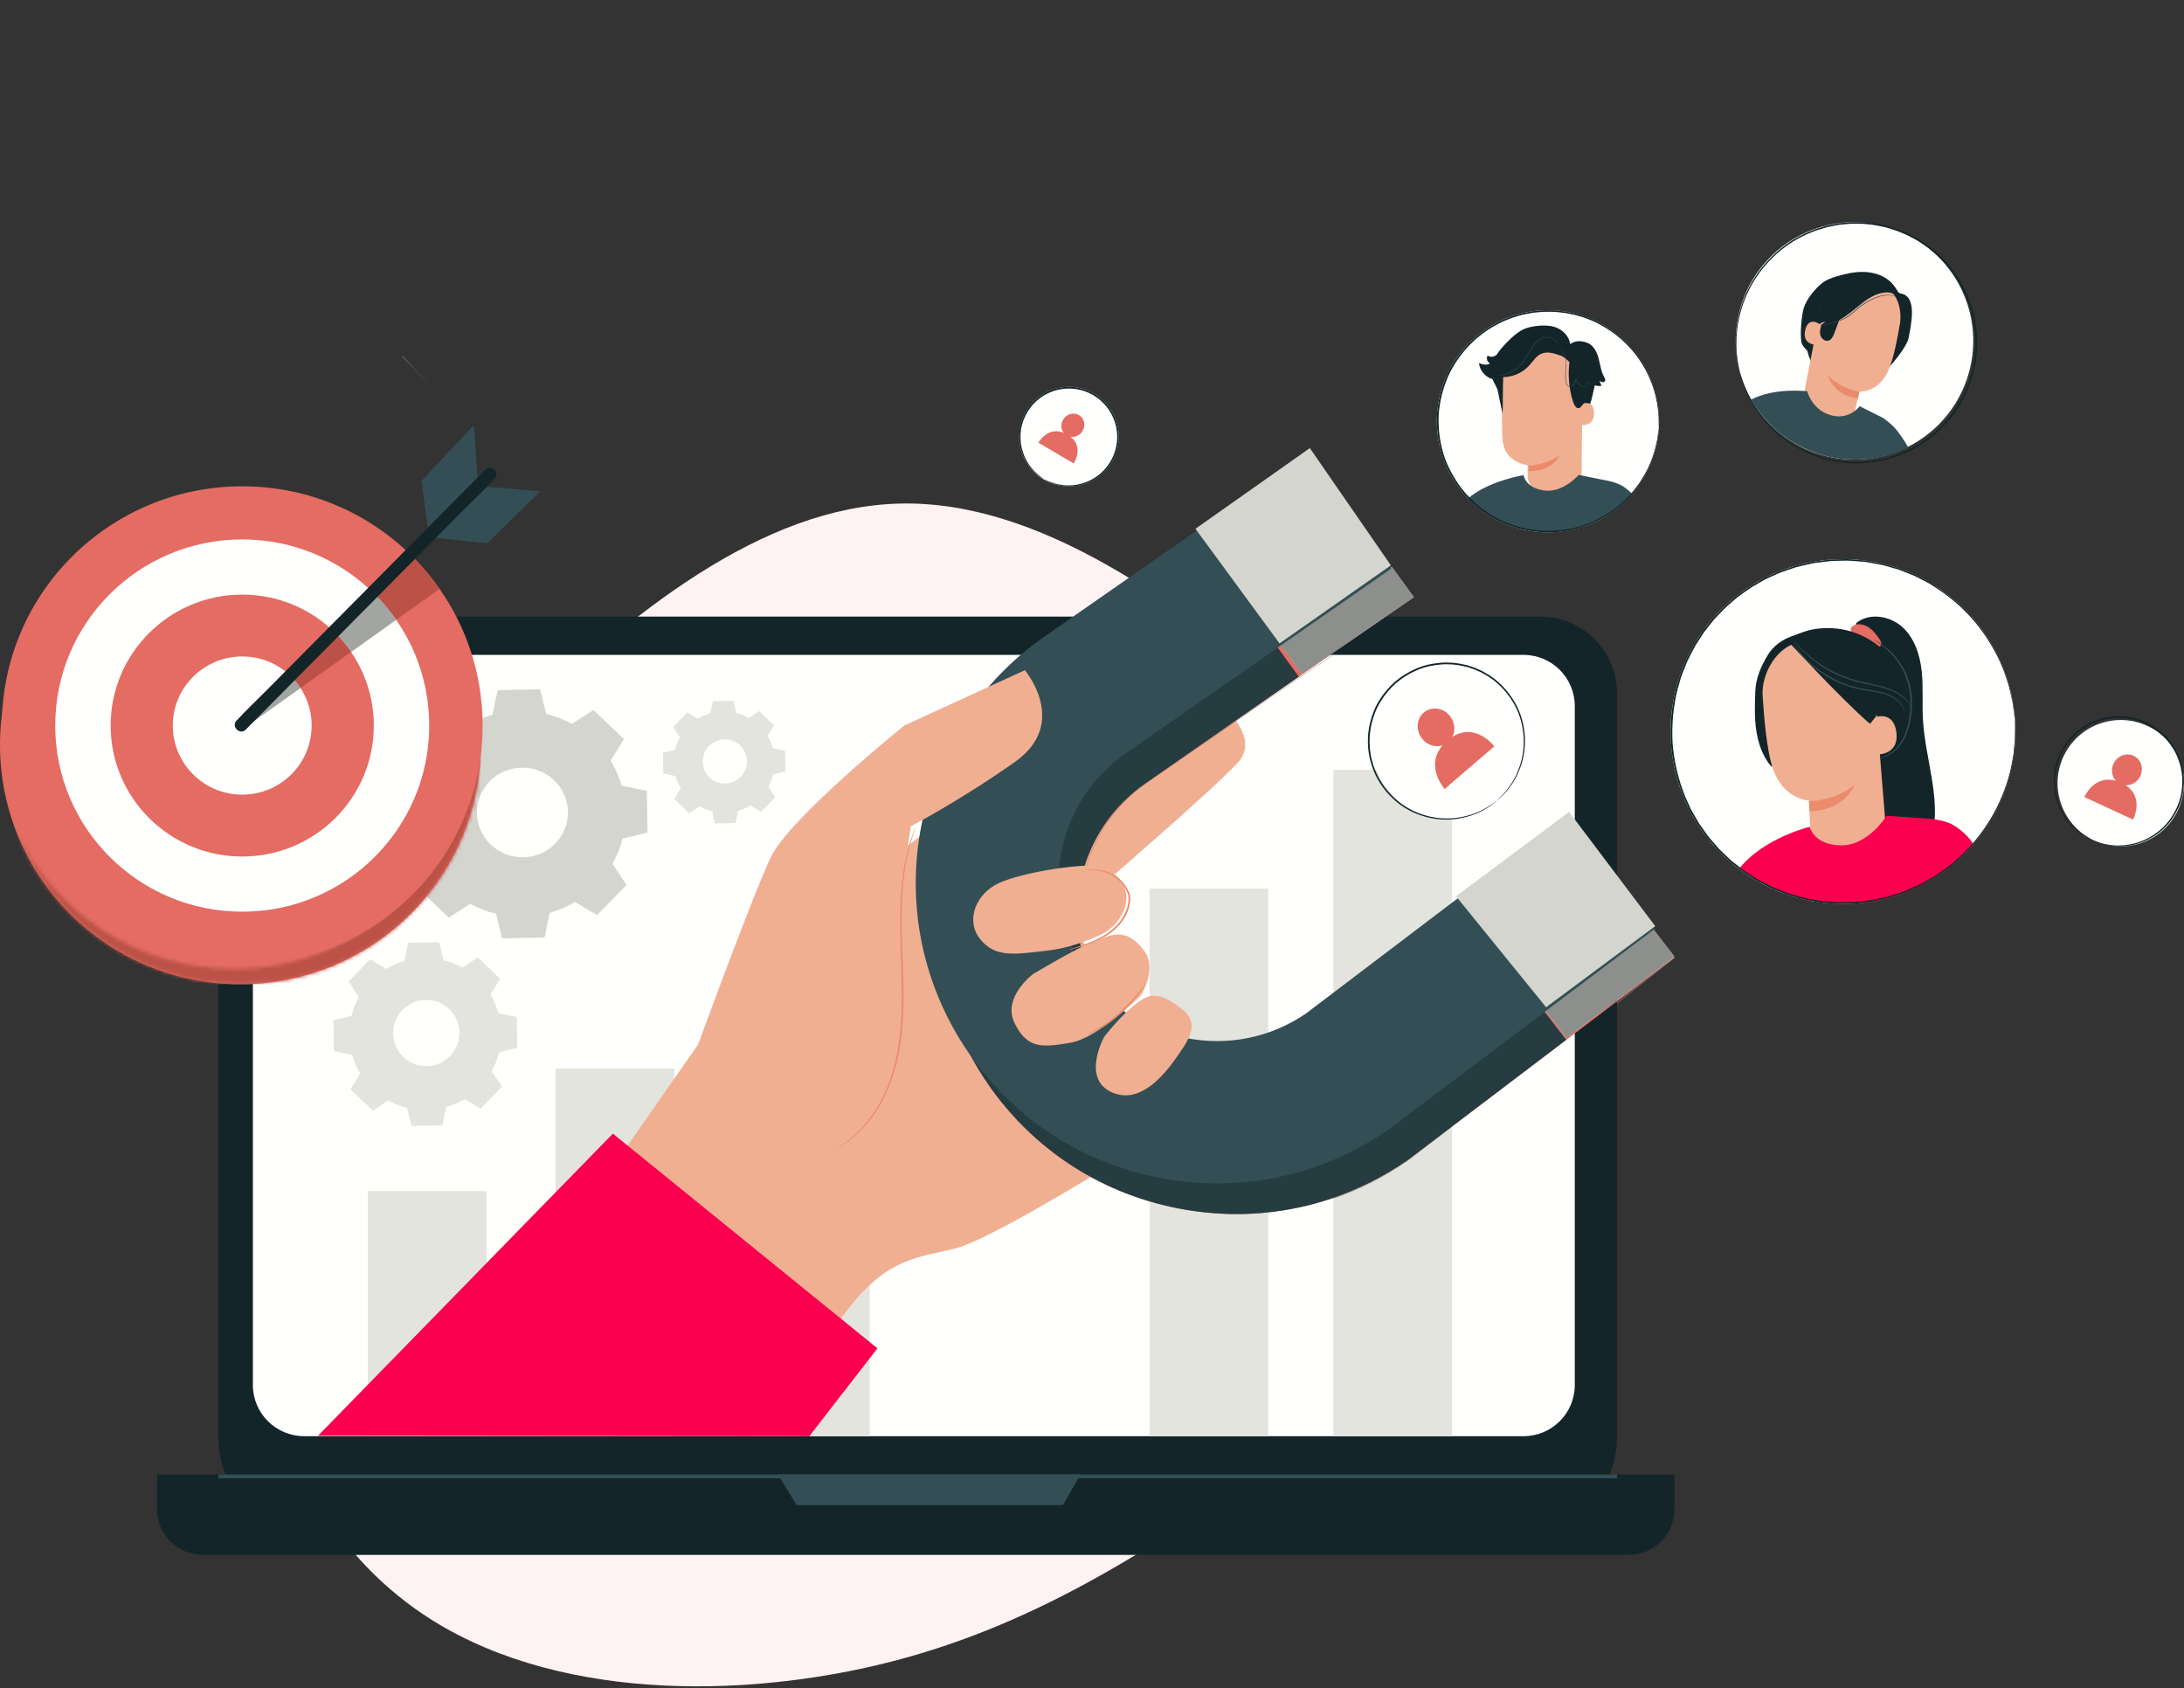 <?xml version="1.0" encoding="UTF-8"?>
<svg width="590px" height="456px" viewBox="0 0 590 456" version="1.1" xmlns="http://www.w3.org/2000/svg" xmlns:xlink="http://www.w3.org/1999/xlink">
    <rect x="0" y="0" width="590" height="456" fill="#333333" stroke="none"/>
    <title>Group 42</title>
    <defs>
        <path d="M60.712,91.748 C32.981,91.748 9.311,74.452 0,50.106 C10.301,72.252 32.83,87.617 58.963,87.617 C94.829,87.617 123.904,58.681 123.904,22.988 C123.904,14.892 122.407,7.141 119.676,0 C123.513,8.247 125.653,17.433 125.653,27.119 C125.653,38.345 122.776,48.903 117.717,58.103 C107.37,76.919 87.889,90.051 65.211,91.596 C63.724,91.697 62.224,91.748 60.712,91.748 L60.712,91.748 Z" id="path-1"></path>
    </defs>
    <g id="Page-1" stroke="none" stroke-width="1" fill="none" fill-rule="evenodd">
        <g id="Microsoft-Dynamics-CRM_V02" transform="translate(-676, -256)">
            <g id="banner" transform="translate(177, 256)">
                <g id="Group-42" transform="translate(499, 0)">
                    <path d="M355.299,194.153 C392.574,226.271 429.624,264.271 426.913,299.782 C424.428,335.068 382.408,367.865 345.133,394.555 C307.631,421.019 274.874,441.602 233.08,450.649 C191.061,459.697 140.004,457.661 107.473,430.971 C74.716,404.507 60.483,353.389 67.938,309.735 C75.393,266.08 104.536,230.116 137.293,197.772 C170.051,165.427 205.971,136.927 243.02,136.022 C280.07,135.118 318.023,161.808 355.299,194.153 Z" id="Path" fill="#FEF2F2" fill-rule="nonzero"></path>
                    <g id="6030258" transform="translate(0, 60)">
                        <path d="M409.066,355.862 L86.741,355.862 C71.419,355.862 59,343.468 59,328.18 L59,128.119 C59,116.208 68.676,106.552 80.612,106.552 L416.103,106.552 C427.538,106.552 436.807,115.802 436.807,127.212 L436.807,328.18 C436.807,343.468 424.387,355.862 409.066,355.862" id="Fill-312" fill="#132529"></path>
                        <path d="M439.979,360 L54.792,360 C47.969,360 42.439,354.512 42.439,347.741 L42.439,338.276 L452.333,338.276 L452.333,347.741 C452.333,354.512 446.803,360 439.979,360" id="Fill-313" fill="#132529"></path>
                        <path d="M411.582,327.931 L82.155,327.931 C74.511,327.931 68.316,321.744 68.316,314.112 L68.316,130.715 C68.316,123.083 74.511,116.897 82.155,116.897 L411.582,116.897 C419.225,116.897 425.421,123.083 425.421,130.715 L425.421,314.112 C425.421,321.744 419.225,327.931 411.582,327.931" id="Fill-314" fill="#FFFFFE"></path>
                        <polyline id="Fill-315" fill="#334F55" points="210.123 338.276 215.234 346.552 287.149 346.552 291.895 338.276 210.123 338.276"></polyline>
                        <polygon id="Fill-316" fill="#334F55" points="59 339.31 436.807 339.31 436.807 338.276 59 338.276"></polygon>
                        <polygon id="Fill-317" fill="#E4E4DE" points="99.368 327.931 131.456 327.931 131.456 261.724 99.368 261.724"></polygon>
                        <polygon id="Fill-318" fill="#E4E4DE" points="150.088 327.931 182.175 327.931 182.175 228.621 150.088 228.621"></polygon>
                        <polygon id="Fill-319" fill="#E4E4DE" points="202.877 327.931 234.965 327.931 234.965 228.621 202.877 228.621"></polygon>
                        <polygon id="Fill-320" fill="#E4E4DE" points="310.526 327.931 342.614 327.931 342.614 180 310.526 180"></polygon>
                        <polygon id="Fill-321" fill="#E4E4DE" points="360.211 327.931 392.298 327.931 392.298 147.931 360.211 147.931"></polygon>
                        <path d="M165.614,255.053 L203.378,200.932 L274.339,145.862 L312.596,246.846 C312.596,246.846 269.225,274.484 257.945,277.261 C246.664,280.038 238.429,279.747 225.938,297.931 L165.614,255.053" id="Fill-322" fill="#F1AF92"></path>
                        <path d="M327.543,129.31 C328.596,129.255 341.439,138.604 334.204,146.217 C326.515,154.308 299.086,177.931 299.086,177.931 C299.086,177.931 285.18,176.62 288.178,168.543 C291.208,160.378 327.543,129.31 327.543,129.31" id="Fill-323" fill="#F1AF92"></path>
                        <path d="M338.323,267.82 C331.665,268.17 324.915,267.696 318.188,266.376 C296.433,262.104 277.797,249.533 265.714,230.977 C254.15,213.22 250.021,191.993 254.085,171.207 C258.151,150.421 269.974,132.302 287.379,120.189 L358.999,70.345 L381.02,101.87 L309.4,151.714 C300.238,158.09 294.014,167.628 291.874,178.57 C289.734,189.512 291.909,200.686 297.995,210.033 C304.356,219.801 314.166,226.418 325.618,228.667 C336.945,230.89 348.404,228.551 357.935,222.08 L429.033,168.129 L452.333,198.724 L380.531,253.208 L380.184,253.449 C367.595,262.157 353.195,267.041 338.323,267.82" id="Fill-324" fill="#E46C62"></path>
                        <polyline id="Fill-325" fill="#D4D5CF" points="416.105 211.251 423.209 220.345 452.333 198.394 446.14 190.345 416.105 211.251"></polyline>
                        <polyline id="Fill-326" fill="#D4D5CF" points="345.719 114.011 351.673 122.069 381.947 101.305 375.992 93.103 345.719 114.011"></polyline>
                        <polyline id="Fill-327" fill="#A2A5A2" points="436.807 211.034 436.807 210.883 452.264 198.621 452.333 198.717 436.807 211.034"></polyline>
                        <polyline id="Fill-328" fill="#051317" points="425.421 218.276 425.421 218.134 436.807 210 436.807 210.142 425.421 218.276"></polyline>
                        <path d="M342.593,266.897 L342.593,266.793 C348.425,266.178 354.164,264.926 359.727,263.051 L359.727,263.171 C354.164,265.039 348.424,266.287 342.593,266.897 M310.265,263.75 C304.927,262.127 299.818,259.979 295,257.346 C295.017,257.336 295.034,257.325 295.051,257.314 C299.856,259.93 304.946,262.062 310.265,263.674 L310.265,263.75 M392.054,243.874 L392.054,243.725 L425.421,218.276 L425.421,218.425 L392.054,243.874" id="Fill-329" fill="#A2A5A2"></path>
                        <path d="M334.327,267.931 C329.087,267.931 323.806,267.346 318.54,266.161 C315.817,265.549 313.144,264.786 310.526,263.879 L310.526,263.793 C313.122,264.69 315.773,265.445 318.472,266.052 C323.738,267.237 329.019,267.823 334.257,267.823 C335.663,267.823 337.067,267.78 338.465,267.696 C339.853,267.613 341.236,267.488 342.614,267.323 L342.614,267.44 C341.258,267.602 339.898,267.723 338.533,267.805 C337.135,267.889 335.732,267.931 334.327,267.931" id="Fill-330" fill="#939692"></path>
                        <path d="M360.211,263.793 L360.211,263.672 C367.367,261.217 374.231,257.707 380.624,253.181 L380.969,252.936 L392.298,244.138 L392.298,244.288 L381.037,253.034 L380.692,253.279 C374.278,257.819 367.391,261.337 360.211,263.793" id="Fill-331" fill="#939692"></path>
                        <path d="M292.133,190.345 L292.069,190.135 C291.733,186.053 291.881,181.89 292.529,177.761 C292.63,177.123 292.741,176.489 292.864,175.862 C292.886,175.873 292.908,175.883 292.93,175.894 C292.802,176.542 292.687,177.196 292.584,177.855 C291.928,182.023 291.784,186.226 292.133,190.345" id="Fill-332" fill="#A2A5A2"></path>
                        <polyline id="Fill-333" fill="#A2A5A2" points="373.538 106.552 373.334 106.552 380.845 101.331 359.175 70.346 359.176 70.345 380.912 101.426 373.538 106.552"></polyline>
                        <polyline id="Fill-334" fill="#051317" points="359.382 116.897 359.175 116.897 373.46 106.552 373.667 106.552 359.382 116.897"></polyline>
                        <path d="M334.406,134.483 C334.382,134.453 334.358,134.422 334.333,134.391 L360.004,116.897 L360.211,116.897 L334.406,134.483" id="Fill-335" fill="#A2A5A2"></path>
                        <path d="M295.137,257.586 C284.486,251.712 275.261,243.417 268.088,233.133 C275.278,243.41 284.521,251.695 295.187,257.555 C295.171,257.565 295.154,257.576 295.137,257.586 M299.14,210.763 C298.809,210.289 298.486,209.807 298.172,209.317 C294.457,203.529 292.215,197.044 291.538,190.345 L291.618,190.559 C292.308,197.216 294.546,203.659 298.239,209.414 C298.532,209.87 298.832,210.32 299.139,210.762 L299.14,210.763" id="Fill-336" fill="#AF7B66"></path>
                        <path d="M293.014,175.862 C292.987,175.851 292.958,175.841 292.93,175.83 C295.397,165.798 301.423,157.087 310.051,151.148 L334.261,134.483 C334.286,134.514 334.31,134.545 334.333,134.575 L310.12,151.244 C301.509,157.17 295.491,165.856 293.014,175.862" id="Fill-337" fill="#AF7B66"></path>
                        <path d="M334.045,267.931 C328.768,267.931 323.448,267.416 318.143,266.375 C315.424,265.84 312.753,265.177 310.139,264.388 C304.82,262.784 299.731,260.663 294.927,258.061 C284.145,252.223 274.802,243.969 267.534,233.73 C266.914,232.853 266.308,231.962 265.718,231.055 C254.151,213.289 250.02,192.052 254.086,171.256 C258.153,150.459 269.98,132.332 287.39,120.213 L359.036,70.345 L380.997,101.788 L375.07,93.503 L344.937,114.623 L350.863,122.763 L380.997,101.788 L309.351,151.657 C300.729,157.658 294.708,166.459 292.242,176.596 C292.088,177.234 291.947,177.877 291.82,178.526 C291,182.722 290.813,186.954 291.238,191.102 C291.922,197.776 294.188,204.237 297.943,210.004 C298.261,210.492 298.587,210.972 298.922,211.444 C298.937,211.466 298.953,211.487 298.967,211.509 C305.336,220.509 314.747,226.604 325.643,228.743 C328.437,229.292 331.239,229.563 334.016,229.563 C342.51,229.563 350.788,227.031 357.972,222.153 L429.095,168.176 L450.863,196.762 L446.123,190.558 L415.99,211.678 L423.117,220.865 L452.333,198.691 L380.508,253.201 L380.161,253.442 C373.72,257.897 366.806,261.353 359.596,263.769 C354.034,265.634 348.295,266.88 342.464,267.491 C341.076,267.637 339.683,267.747 338.285,267.82 C336.876,267.893 335.462,267.931 334.045,267.931" id="Fill-338" fill="#253C41"></path>
                        <polyline id="Fill-339" fill="#8C8F8B" points="423.21 220.345 416.105 211.251 446.143 190.345 450.868 196.485 452.333 198.396 423.21 220.345"></polyline>
                        <polyline id="Fill-340" fill="#8C8F8B" points="351.673 122.069 345.719 114.011 375.992 93.103 381.947 101.305 351.673 122.069"></polyline>
                        <path d="M333.139,259.545 C326.482,259.893 319.733,259.42 313.007,258.099 C291.254,253.829 272.619,241.257 260.536,222.701 C248.975,204.944 244.846,183.718 248.91,162.931 C252.975,142.145 264.797,124.027 282.2,111.914 L353.814,62.069 L375.832,93.593 L304.219,143.437 C295.057,149.814 288.834,159.352 286.695,170.293 C284.555,181.236 286.729,192.409 292.816,201.757 C299.175,211.525 308.984,218.143 320.436,220.391 C331.762,222.614 343.22,220.274 352.749,213.804 L423.84,159.854 L447.158,190.807 L375.344,244.933 L374.996,245.174 C362.408,253.882 348.009,258.765 333.139,259.545" id="Fill-341" fill="#334F55"></path>
                        <path d="M298.565,191.86 L300.861,190.07 C306.058,184.286 305.133,178.723 299.815,175.126 C298.769,174.418 297.65,173.939 296.491,173.849 C290.699,173.401 275.98,175.701 269.808,178.554 C263.635,181.407 260.711,188.631 264.82,193.711 C268.93,198.792 274.243,197.752 282.775,196.792 C291.308,195.832 298.565,191.86 298.565,191.86" id="Fill-342" fill="#F1AF92"></path>
                        <path d="M279.136,203.07 C279.136,203.07 270.619,209.343 274.099,216.4 C277.578,223.456 281.699,222.898 289.179,221.657 C296.657,220.417 308.164,208.937 308.164,208.937 C308.164,208.937 312.82,201.784 309.058,196.761 C303.964,189.963 299.771,192.771 295.397,194.362 C291.022,195.953 279.136,203.07 279.136,203.07" id="Fill-343" fill="#F1AF92"></path>
                        <path d="M298.285,220.087 C298.285,220.087 292.154,231.123 300.134,234.942 C307.216,238.33 313.504,231.661 317.317,226.33 C321.13,221 324.501,216.462 319.091,212.36 C313.973,208.478 311.199,208.068 307.874,210.406 C302.916,213.893 298.285,220.087 298.285,220.087" id="Fill-344" fill="#F1AF92"></path>
                        <path d="M187.351,225.489 C187.351,225.489 203.046,182.482 208.17,171.667 C213.293,160.853 244.376,135.928 244.376,135.928 L276.86,121.034 C276.86,121.034 288.987,135.334 274.215,145.779 C259.443,156.224 246.046,163.199 246.046,163.199 L242.987,183.825 C242.987,183.825 252.518,233.038 213.808,262.759 L187.351,225.489" id="Fill-345" fill="#F1AF92"></path>
                        <path d="M247.384,163.448 C247.392,163.451 247.37,163.531 247.32,163.683 C247.258,163.859 247.182,164.079 247.086,164.352 C246.863,164.934 246.574,165.805 246.219,166.932 C245.518,169.189 244.716,172.527 244.199,176.726 C243.686,180.925 243.505,185.969 243.622,191.566 C243.723,197.163 244.106,203.318 244.081,209.798 C244.043,216.273 243.496,222.482 242.034,227.926 C240.59,233.368 238.317,237.979 235.849,241.428 C233.365,244.878 230.756,247.176 228.81,248.506 C228.321,248.825 227.883,249.111 227.497,249.362 C227.111,249.6 226.764,249.769 226.494,249.919 C226.239,250.053 226.033,250.16 225.869,250.246 C225.727,250.318 225.653,250.351 225.649,250.344 C225.646,250.337 225.713,250.289 225.848,250.204 C226.005,250.108 226.203,249.987 226.448,249.837 C226.711,249.674 227.048,249.494 227.424,249.244 C227.8,248.984 228.229,248.689 228.707,248.358 C230.608,246.991 233.157,244.677 235.584,241.236 C237.995,237.796 240.215,233.215 241.624,227.815 C243.05,222.416 243.582,216.247 243.62,209.795 C243.646,203.338 243.275,197.183 243.198,191.573 C243.103,185.964 243.319,180.898 243.876,176.684 C244.437,172.47 245.292,169.126 246.048,166.878 C246.431,165.754 246.748,164.89 246.999,164.318 C247.113,164.051 247.203,163.837 247.276,163.664 C247.341,163.518 247.377,163.445 247.384,163.448" id="Fill-346" fill="#EA8C6C"></path>
                        <polyline id="Fill-347" fill="#D4D5CF" points="322.947 82.832 345.66 113.793 375.737 92.711 353.849 61.034 322.947 82.832"></polyline>
                        <polyline id="Fill-348" fill="#D4D5CF" points="393.333 182.084 417.673 212.069 447.158 190.159 423.884 159.31 393.333 182.084"></polyline>
                        <path d="M293.475,174.955 C293.473,174.928 293.865,174.894 294.592,174.856 C294.781,174.847 294.982,174.837 295.199,174.828 C295.426,174.842 295.668,174.857 295.924,174.873 C296.189,174.891 296.469,174.911 296.763,174.932 C297.06,174.988 297.37,175.045 297.696,175.105 C298.994,175.373 300.555,175.926 301.981,177.053 C303.412,178.158 304.668,179.81 305.314,181.874 L305.318,181.886 L305.32,181.908 C305.445,183.372 305.19,184.948 304.559,186.42 C303.499,188.9 301.669,190.834 299.768,192.176 C297.852,193.52 295.902,194.358 294.254,194.966 C292.6,195.57 291.227,195.948 290.28,196.206 C289.33,196.459 288.799,196.577 288.789,196.547 C288.78,196.516 289.293,196.338 290.225,196.032 C291.154,195.722 292.507,195.295 294.131,194.657 C295.749,194.016 297.654,193.157 299.507,191.827 C301.341,190.505 303.102,188.62 304.116,186.241 C304.721,184.83 304.966,183.335 304.856,181.947 L304.862,181.98 C304.272,180.06 303.077,178.425 301.726,177.358 C300.377,176.257 298.886,175.688 297.629,175.39 C297.313,175.319 297.011,175.253 296.724,175.189 C296.436,175.158 296.162,175.128 295.904,175.1 C295.652,175.071 295.415,175.045 295.192,175.02 C294.979,175.017 294.779,175.016 294.592,175.014 C293.872,175.002 293.477,174.983 293.475,174.955" id="Fill-349" fill="#EA8C6C"></path>
                        <path d="M309.488,205.864 C309.514,205.883 309.363,206.135 309.067,206.574 C308.773,207.014 308.322,207.633 307.739,208.378 C306.577,209.868 304.862,211.85 302.727,213.794 C300.589,215.734 298.422,217.218 296.757,218.102 C295.928,218.549 295.236,218.872 294.743,219.054 C294.253,219.245 293.977,219.334 293.966,219.305 C293.935,219.229 294.998,218.769 296.598,217.813 C298.202,216.866 300.306,215.363 302.42,213.444 C304.532,211.523 306.269,209.594 307.489,208.166 C308.709,206.737 309.432,205.82 309.488,205.864" id="Fill-350" fill="#EA8C6C"></path>
                        <polyline id="Fill-351" fill="#FB004E" points="85.912 327.808 165.567 246.207 237.035 304.202 218.637 327.931 85.912 327.808"></polyline>
                        <path d="M132.284,151.049 C127.566,155.86 127.703,163.525 132.591,168.169 C137.478,172.814 145.265,172.678 149.984,167.868 C154.701,163.057 154.565,155.392 149.677,150.748 C144.79,146.104 137.003,146.239 132.284,151.049 Z M126.173,136.017 C128.34,134.727 130.649,133.749 133.028,133.084 L134.44,126.405 L145.906,126.207 L147.556,132.832 C149.958,133.415 152.3,134.312 154.512,135.526 L160.306,131.788 L168.556,139.627 L164.964,145.457 C166.275,147.592 167.268,149.863 167.943,152.207 L174.729,153.596 L174.93,164.881 L168.198,166.505 C167.607,168.869 166.695,171.173 165.462,173.351 L169.259,179.055 L161.295,187.174 L155.372,183.639 C153.203,184.929 150.895,185.906 148.515,186.571 L147.103,193.25 L135.638,193.448 L133.988,186.823 C131.586,186.239 129.245,185.342 127.032,184.129 L121.238,187.867 L112.988,180.028 L116.58,174.198 C115.27,172.064 114.276,169.793 113.6,167.449 L106.815,166.059 L106.614,154.775 L113.345,153.15 C113.937,150.786 114.85,148.482 116.082,146.304 L112.284,140.6 L120.248,132.481 L126.173,136.017 L126.173,136.017 Z" id="Fill-352" fill="#D4D5CF"></path>
                        <path d="M108.722,212.827 C105.291,216.38 105.39,222.041 108.945,225.47 C112.499,228.9 118.163,228.8 121.594,225.248 C125.026,221.695 124.926,216.035 121.371,212.605 C117.818,209.176 112.154,209.276 108.722,212.827 Z M104.277,201.727 C105.854,200.775 107.532,200.053 109.264,199.561 L110.29,194.628 L118.629,194.483 L119.829,199.375 C121.576,199.806 123.278,200.468 124.887,201.365 L129.101,198.604 L135.101,204.394 L132.49,208.698 C133.442,210.275 134.165,211.952 134.655,213.683 L139.59,214.709 L139.737,223.041 L134.841,224.241 C134.411,225.987 133.748,227.689 132.851,229.297 L135.612,233.509 L129.821,239.505 L125.513,236.894 C123.936,237.847 122.258,238.568 120.526,239.059 L119.499,243.991 L111.162,244.138 L109.961,239.245 C108.214,238.814 106.511,238.152 104.902,237.256 L100.688,240.017 L94.689,234.227 L97.301,229.922 C96.348,228.346 95.625,226.668 95.134,224.938 L90.198,223.912 L90.053,215.579 L94.948,214.379 C95.379,212.633 96.042,210.932 96.939,209.324 L94.177,205.112 L99.968,199.116 L104.277,201.727 L104.277,201.727 Z" id="Fill-353" fill="#E4E4DE"></path>
                        <path d="M191.516,141.54 C189.228,143.909 189.295,147.681 191.665,149.968 C194.034,152.254 197.81,152.188 200.098,149.82 C202.385,147.452 202.319,143.678 199.949,141.392 C197.58,139.105 193.804,139.172 191.516,141.54 Z M188.553,134.139 C189.604,133.504 190.723,133.023 191.877,132.695 L192.562,129.407 L198.12,129.31 L198.921,132.572 C200.085,132.859 201.22,133.3 202.293,133.898 L205.102,132.057 L209.102,135.917 L207.361,138.787 C207.996,139.838 208.478,140.956 208.805,142.109 L212.095,142.794 L212.193,148.349 L208.929,149.149 C208.641,150.313 208.2,151.447 207.602,152.52 L209.444,155.327 L205.582,159.325 L202.71,157.584 C201.659,158.219 200.539,158.7 199.386,159.028 L198.701,162.316 L193.142,162.414 L192.343,159.151 C191.177,158.864 190.042,158.423 188.97,157.826 L186.16,159.666 L182.16,155.807 L183.902,152.936 C183.267,151.885 182.784,150.767 182.457,149.614 L179.168,148.929 L179.07,143.374 L182.334,142.574 C182.621,141.41 183.063,140.276 183.66,139.203 L181.819,136.396 L185.68,132.399 L188.553,134.139 L188.553,134.139 Z" id="Fill-354" fill="#E4E4DE"></path>
                        <g id="Group-366" transform="translate(555.842, 134.483)" fill="#FFFFFE">
                            <path d="M9.913,32.559 L9.913,32.559 C1.354,28.603 -2.377,18.462 1.581,9.908 C5.538,1.353 15.685,-2.376 24.245,1.58 C32.805,5.534 36.535,15.676 32.578,24.231 C28.62,32.785 18.473,36.513 9.913,32.559" id="Fill-365"></path>
                        </g>
                        <path d="M565.079,166.907 C565.082,166.9 565.175,166.928 565.35,166.99 C565.55,167.064 565.805,167.159 566.126,167.277 C566.463,167.415 566.884,167.57 567.401,167.694 C567.912,167.835 568.497,168.015 569.181,168.107 C570.527,168.385 572.228,168.473 574.163,168.273 C576.096,168.064 578.279,167.484 580.44,166.325 C582.585,165.164 584.745,163.45 586.39,161.081 C588.009,158.721 589.262,155.793 589.487,152.557 C589.646,150.95 589.536,149.278 589.185,147.626 C589.042,146.79 588.754,145.984 588.498,145.161 C588.159,144.367 587.846,143.554 587.396,142.796 C585.732,139.696 582.952,137.097 579.588,135.501 C576.193,133.967 572.412,133.531 568.974,134.269 C568.107,134.417 567.284,134.705 566.461,134.961 C565.668,135.299 564.867,135.601 564.139,136.034 C562.654,136.836 561.31,137.836 560.19,138.998 C557.872,141.265 556.455,144.119 555.708,146.882 C554.971,149.672 555.064,152.429 555.572,154.816 C556.089,157.216 557.063,159.255 558.155,160.865 C559.257,162.471 560.425,163.71 561.509,164.556 C562.021,165.018 562.537,165.347 562.976,165.645 C563.406,165.96 563.796,166.18 564.119,166.349 C564.416,166.517 564.654,166.65 564.84,166.754 C565.001,166.848 565.082,166.9 565.079,166.907 C565.075,166.915 564.987,166.877 564.819,166.798 C564.626,166.704 564.381,166.584 564.073,166.433 C563.742,166.277 563.341,166.068 562.9,165.765 C562.45,165.476 561.92,165.155 561.393,164.7 C560.28,163.867 559.076,162.631 557.936,161.015 C556.806,159.394 555.793,157.33 555.244,154.889 C554.706,152.46 554.589,149.643 555.328,146.786 C556.073,143.954 557.511,141.026 559.879,138.69 C561.024,137.494 562.4,136.464 563.922,135.636 C564.668,135.19 565.489,134.877 566.302,134.529 C567.146,134.264 567.991,133.967 568.882,133.813 C572.411,133.049 576.3,133.493 579.787,135.071 C583.243,136.708 586.099,139.386 587.802,142.572 C588.263,143.35 588.584,144.187 588.928,145.002 C589.191,145.848 589.484,146.676 589.628,147.534 C589.983,149.231 590.09,150.946 589.922,152.595 C589.678,155.913 588.381,158.906 586.71,161.309 C585.013,163.723 582.794,165.459 580.597,166.621 C578.384,167.785 576.156,168.349 574.191,168.538 C572.222,168.715 570.502,168.597 569.146,168.288 C568.458,168.181 567.871,167.985 567.36,167.829 C566.843,167.689 566.424,167.519 566.091,167.367 C565.776,167.229 565.526,167.12 565.33,167.035 C565.16,166.958 565.075,166.915 565.079,166.907" id="Fill-367" fill="#132529"></path>
                        <path d="M574.235,152.11 C575.835,152.168 577.428,151.237 578.189,149.63 C579.184,147.525 578.373,145.069 576.375,144.145 C574.38,143.221 571.954,144.179 570.959,146.285 C570.192,147.907 570.505,149.729 571.599,150.906 C565.636,149.188 563.088,155.294 563.088,155.294 L576.243,161.379 C576.243,161.379 579.375,155.461 574.235,152.11" id="Fill-368" fill="#E46C62"></path>
                        <path d="M404.695,156.433 L404.695,156.433 C395.994,163.846 382.929,162.808 375.511,154.114 C368.093,145.419 369.132,132.36 377.831,124.946 L377.832,124.946 C386.532,117.532 399.598,118.572 407.016,127.266 C414.433,135.961 413.395,149.019 404.695,156.433" id="Fill-369" fill="#FFFFFE"></path>
                        <path d="M404.434,156.221 C404.428,156.215 404.507,156.129 404.665,155.968 C404.842,155.794 405.078,155.561 405.377,155.265 C405.536,155.111 405.712,154.939 405.905,154.752 C406.09,154.555 406.272,154.321 406.482,154.079 C406.897,153.59 407.393,153.039 407.841,152.334 C408.831,150.997 409.791,149.175 410.555,146.947 C411.306,144.716 411.78,142.023 411.602,139.06 C411.417,136.113 410.629,132.869 408.859,129.861 C407.088,126.883 404.505,124.02 401.061,122.133 C400.227,121.617 399.306,121.249 398.391,120.844 C397.442,120.529 396.495,120.152 395.485,119.967 C394.495,119.7 393.462,119.609 392.427,119.474 C391.382,119.444 390.328,119.377 389.267,119.489 C387.155,119.662 384.999,120.079 382.975,120.944 C380.946,121.784 379.021,122.945 377.283,124.386 C375.585,125.874 374.132,127.59 372.982,129.461 C371.806,131.322 371.053,133.385 370.547,135.442 C370.269,136.472 370.169,137.523 370.034,138.559 C370.004,139.603 369.93,140.636 370.036,141.657 C370.06,142.683 370.282,143.678 370.443,144.663 C370.699,145.632 370.917,146.599 371.295,147.504 C372.615,151.202 375.034,154.204 377.696,156.423 C380.389,158.646 383.469,159.935 386.351,160.584 C389.249,161.228 391.984,161.186 394.306,160.798 C396.627,160.396 398.58,159.736 400.057,158.97 C400.823,158.638 401.445,158.236 401.994,157.904 C402.267,157.736 402.526,157.592 402.751,157.44 C402.966,157.28 403.163,157.134 403.341,157.001 C403.68,156.753 403.947,156.557 404.148,156.41 C404.331,156.279 404.428,156.215 404.434,156.221 C404.438,156.227 404.352,156.304 404.179,156.448 C403.984,156.605 403.726,156.812 403.398,157.077 C403.223,157.216 403.029,157.37 402.818,157.538 C402.597,157.696 402.34,157.847 402.07,158.023 C401.525,158.37 400.905,158.787 400.138,159.135 C398.661,159.932 396.697,160.626 394.35,161.058 C392.003,161.477 389.23,161.544 386.28,160.911 C383.348,160.273 380.205,158.979 377.449,156.728 C374.727,154.482 372.247,151.429 370.887,147.657 C370.498,146.734 370.272,145.746 370.009,144.758 C369.841,143.752 369.613,142.736 369.586,141.688 C369.475,140.645 369.547,139.589 369.577,138.523 C369.712,137.464 369.815,136.39 370.096,135.337 C370.61,133.232 371.379,131.122 372.579,129.217 C373.754,127.303 375.24,125.547 376.976,124.027 C378.752,122.553 380.723,121.365 382.799,120.509 C384.869,119.626 387.074,119.2 389.234,119.027 C390.318,118.915 391.396,118.984 392.463,119.018 C393.521,119.156 394.576,119.254 395.587,119.528 C396.618,119.72 397.585,120.105 398.552,120.43 C399.487,120.845 400.426,121.226 401.276,121.755 C404.786,123.693 407.41,126.622 409.199,129.665 C410.986,132.74 411.769,136.047 411.936,139.042 C412.094,142.053 411.59,144.781 410.806,147.031 C410.008,149.28 409.012,151.109 407.991,152.441 C407.527,153.143 407.017,153.689 406.587,154.171 C406.371,154.411 406.181,154.641 405.989,154.834 C405.79,155.016 405.608,155.183 405.443,155.334 C405.13,155.616 404.883,155.838 404.698,156.005 C404.528,156.154 404.438,156.227 404.434,156.221" id="Fill-370" fill="#132529"></path>
                        <path d="M392.381,139.011 C393.253,137.255 393.025,134.994 391.626,133.31 C389.792,131.105 386.656,130.734 384.621,132.481 C382.587,134.228 382.424,137.432 384.258,139.638 C385.671,141.336 387.852,141.934 389.711,141.325 C384.79,147.086 390.279,153.103 390.279,153.103 L403.684,141.59 C403.684,141.59 398.699,135.018 392.381,139.011" id="Fill-371" fill="#E46C62"></path>
                        <path d="M281.952,69.511 L281.952,69.511 C275.553,65.737 273.426,57.493 277.202,51.098 C280.979,44.702 289.227,42.577 295.627,46.351 C302.026,50.125 304.153,58.369 300.377,64.765 C296.6,71.16 288.352,73.285 281.952,69.511" id="Fill-380" fill="#FFFFFE"></path>
                        <path d="M282.019,69.419 C282.051,69.352 283.032,70.03 285.046,70.621 C287.022,71.196 290.224,71.543 293.703,70.112 C295.413,69.396 297.175,68.262 298.596,66.595 C299.999,64.933 301.167,62.815 301.58,60.388 C301.821,59.185 301.864,57.914 301.724,56.64 C301.602,55.362 301.275,54.076 300.737,52.856 C299.713,50.388 297.81,48.215 295.388,46.755 C292.94,45.338 290.116,44.721 287.463,45.018 C286.135,45.136 284.851,45.472 283.674,45.982 C282.492,46.475 281.399,47.127 280.464,47.92 C278.54,49.456 277.251,51.504 276.476,53.535 C275.704,55.586 275.564,57.678 275.764,59.521 C276.194,63.259 278.046,65.896 279.504,67.349 C280.994,68.827 282.062,69.358 282.019,69.419 C282.015,69.425 281.95,69.392 281.827,69.321 C281.681,69.232 281.504,69.124 281.286,68.991 C281.046,68.849 280.756,68.662 280.443,68.398 C280.122,68.147 279.744,67.864 279.376,67.479 C278.592,66.763 277.768,65.734 277.022,64.421 C276.284,63.105 275.668,61.458 275.435,59.56 C275.208,57.672 275.332,55.521 276.11,53.402 C276.892,51.304 278.209,49.184 280.189,47.587 C281.153,46.764 282.278,46.084 283.5,45.57 C284.715,45.038 286.042,44.687 287.416,44.561 C290.162,44.248 293.092,44.883 295.627,46.35 C298.134,47.861 300.105,50.119 301.159,52.676 C301.713,53.94 302.047,55.271 302.168,56.593 C302.309,57.911 302.259,59.225 302.004,60.467 C301.563,62.974 300.347,65.151 298.889,66.851 C297.412,68.556 295.589,69.705 293.828,70.419 C292.055,71.132 290.317,71.389 288.808,71.379 C287.298,71.361 286,71.137 284.994,70.796 C284.48,70.661 284.049,70.465 283.674,70.306 C283.292,70.159 282.988,69.996 282.747,69.854 C282.527,69.728 282.346,69.624 282.197,69.54 C282.075,69.467 282.015,69.425 282.019,69.419" id="Fill-381" fill="#132529"></path>
                        <path d="M289.242,57.999 C290.456,58.162 291.741,57.577 292.445,56.417 C293.365,54.897 292.937,52.975 291.488,52.126 C290.04,51.276 288.118,51.82 287.198,53.34 C286.488,54.511 286.586,55.914 287.329,56.889 C282.921,55.139 280.509,59.573 280.509,59.573 L290.055,65.172 C290.055,65.172 292.897,60.924 289.242,57.999" id="Fill-382" fill="#E46C62"></path>
                        <path d="M531.374,42.332 C525.703,59.106 507.498,68.111 490.714,62.442 C473.929,56.775 464.92,38.581 470.591,21.806 C476.262,5.032 494.466,-3.973 511.251,1.696 C528.035,7.363 537.045,25.557 531.374,42.332" id="Fill-383" fill="#FFFFFE"></path>
                        <path d="M513.404,21.995 C513.322,19.724 512.273,17.502 510.565,15.984 C508.687,14.316 506.126,13.541 503.605,13.457 C501.085,13.372 498.585,13.927 496.17,14.649 C494.815,15.054 493.449,15.527 492.338,16.395 C490.309,17.977 488.002,20.817 487.26,23.266 C486.66,25.246 486.24,30.456 486.663,32.481 C486.813,33.201 487.415,33.962 488.195,34.674 C488.696,36.692 489.543,38.625 490.724,40.345 C491.515,39.105 492.306,37.866 493.098,36.627 L513.404,21.995" id="Fill-384" fill="#132529"></path>
                        <path d="M513.392,19.26 L509.538,17.586 C510.503,23.362 508.276,35.523 508.228,41.379 C510.219,39.571 515.208,33.808 515.639,31.149 C516.069,28.489 518.278,19.944 513.392,19.26" id="Fill-385" fill="#132529"></path>
                        <path d="M491.951,22.772 C492.884,19.822 495.441,17.819 498.574,17.763 L508.34,17.586 C512.422,18.087 513.927,23.535 513.246,27.535 C512.489,31.98 511.563,36.641 510.263,39.788 C507.65,46.117 502.344,45.778 502.344,45.778 C502.346,45.768 501.596,48.902 501.134,50.82 L497.353,58.966 L486.491,50.687 L491.909,22.846 C491.933,22.734 491.905,22.92 491.951,22.772" id="Fill-386" fill="#F1AF92"></path>
                        <path d="M501.851,47.692 L502.344,45.778 C502.344,45.778 497.593,45.202 493.772,41.379 C493.772,41.379 495.032,46.73 501.851,47.692 Z" id="Fill-392" fill="#EA8C6C"></path>
                        <path d="M510.909,19.136 C509.841,18.83 508.689,18.989 507.625,19.307 C503.115,20.652 499.77,25.66 495.289,27.095 C494.187,27.448 493.058,26.626 492.055,27.2 C491.053,27.774 490.23,28.873 490.44,30 C490.083,29.162 489.723,28.309 489.622,27.404 C489.521,26.5 489.714,25.521 490.344,24.859 C490.822,24.356 491.347,24.016 491.667,23.402 C491.947,22.863 492.042,22.246 492.208,21.661 C492.376,21.066 492.795,20.574 493.219,20.121 C495.395,17.789 498.087,15.851 501.168,14.973 C503.181,14.399 505.351,14.296 507.373,14.84 C509.394,15.384 511.252,16.6 512.416,18.325 C513.101,19.339 513.824,20.391 513.107,21.383 C512.936,20.296 511.977,19.443 510.909,19.136 Z" id="Fill-395" fill="#132529"></path>
                        <path d="M491.667,27.717 C491.643,27.495 488.55,25.282 487.658,29.214 C486.792,33.033 490.476,33.19 490.507,33.082 C490.537,32.973 491.667,27.717 491.667,27.717" id="Fill-396" fill="#F1AF92"></path>
                        <path d="M492.083,27.649 C491.8,28.583 491.515,29.571 491.759,30.516 C492.004,31.459 492.992,32.291 493.944,32.015 C494.723,31.79 495.135,30.977 495.435,30.239 C496.301,28.11 496.992,25.915 497.877,23.793 L492.083,27.649" id="Fill-399" fill="#132529"></path>
                        <path d="M512.368,20.227 C512.36,20.245 512.071,20.101 511.509,19.957 C510.951,19.816 510.103,19.7 509.074,19.839 C508.562,19.908 508.004,20.026 507.434,20.228 C506.861,20.429 506.264,20.688 505.653,20.987 C504.435,21.594 503.138,22.361 501.948,23.359 C501.351,23.859 500.802,24.386 500.23,24.86 C499.663,25.338 499.06,25.749 498.44,26.059 C497.205,26.678 496.001,27.036 494.989,27.29 C493.974,27.542 493.14,27.692 492.565,27.795 C492.294,27.839 492.074,27.876 491.901,27.905 C491.749,27.927 491.668,27.935 491.667,27.929 C491.666,27.922 491.743,27.901 491.893,27.866 C492.065,27.828 492.282,27.78 492.549,27.72 C493.119,27.595 493.946,27.426 494.951,27.158 C495.953,26.888 497.14,26.52 498.352,25.901 C498.956,25.594 499.54,25.191 500.099,24.718 C500.661,24.248 501.209,23.719 501.813,23.214 C503.021,22.201 504.332,21.432 505.567,20.828 C506.188,20.53 506.792,20.274 507.377,20.076 C507.962,19.878 508.532,19.764 509.056,19.702 C510.107,19.579 510.971,19.718 511.531,19.884 C511.813,19.966 512.024,20.052 512.163,20.117 C512.301,20.183 512.372,20.221 512.368,20.227" id="Fill-400" fill="#334F55"></path>
                        <path d="M512.609,56.447 C511.087,54.472 508.583,52.83 508.583,52.83 L502.385,49.724 C502.385,49.724 499.482,53.746 494.255,52.049 C489.346,50.456 488.232,45.701 488.232,45.701 C488.232,45.701 479.451,44.561 473.035,47.961 C476.818,54.094 481.975,59.183 489.96,62.12 C497.005,64.954 507.369,65.057 515.474,60.79 C515.474,60.79 514.277,58.612 512.609,56.447" id="Fill-404" fill="#334F55"></path>
                        <path d="M469.959,40.533 C469.959,40.533 470.027,40.7 470.137,41.03 C470.249,41.377 470.408,41.863 470.612,42.495 C470.716,42.82 470.831,43.18 470.958,43.576 C471.103,43.967 471.299,44.381 471.491,44.837 C471.881,45.746 472.303,46.808 472.969,47.911 C474.139,50.195 476.004,52.774 478.568,55.357 C481.143,57.925 484.554,60.425 488.786,62.209 C493.001,63.971 498.043,65.101 503.435,64.712 C504.774,64.568 506.149,64.504 507.506,64.168 C508.186,64.022 508.882,63.916 509.564,63.731 C510.24,63.523 510.921,63.313 511.607,63.102 C511.947,62.99 512.299,62.904 512.634,62.77 L513.637,62.347 C514.303,62.055 514.991,61.796 515.653,61.474 C516.938,60.75 518.297,60.11 519.512,59.2 C520.801,58.398 521.944,57.373 523.135,56.382 C523.704,55.858 524.232,55.282 524.787,54.729 C525.359,54.191 525.851,53.576 526.344,52.956 C527.395,51.765 528.229,50.395 529.128,49.053 C529.884,47.627 530.701,46.211 531.273,44.665 C532.48,41.618 533.377,38.344 533.562,34.946 C533.787,31.559 533.492,28.095 532.679,24.7 C531.777,21.327 530.386,18.139 528.574,15.265 C528.094,14.563 527.617,13.864 527.14,13.169 C526.599,12.522 526.059,11.878 525.522,11.236 C525.263,10.906 524.975,10.605 524.67,10.32 L523.78,9.445 L522.89,8.577 L521.927,7.799 C520.687,6.709 519.295,5.852 517.948,4.955 C516.519,4.201 515.131,3.393 513.639,2.843 C512.911,2.532 512.184,2.224 511.424,2.021 C510.673,1.8 509.935,1.543 509.183,1.352 C507.663,1.046 506.169,0.686 504.653,0.592 C503.149,0.369 501.649,0.45 500.174,0.424 C499.437,0.456 498.709,0.554 497.984,0.614 L496.9,0.717 C496.541,0.759 496.191,0.849 495.838,0.913 C495.133,1.053 494.435,1.191 493.74,1.329 C493.053,1.491 492.39,1.728 491.721,1.922 C490.368,2.271 489.128,2.867 487.881,3.376 C482.953,5.593 479.056,8.982 476.189,12.532 C473.316,16.111 471.509,19.928 470.467,23.41 C469.442,26.899 469.03,30.052 469.09,32.617 C469.03,33.903 469.166,35.037 469.256,36.022 C469.305,36.513 469.328,36.971 469.387,37.383 C469.465,37.792 469.536,38.164 469.599,38.497 C469.72,39.151 469.812,39.654 469.879,40.013 C469.939,40.355 469.959,40.533 469.959,40.533 C469.959,40.533 469.908,40.363 469.832,40.024 C469.754,39.667 469.646,39.166 469.506,38.515 C469.435,38.181 469.357,37.81 469.271,37.401 C469.204,36.988 469.172,36.53 469.116,36.036 C469.011,35.049 468.861,33.91 468.907,32.617 C468.819,30.037 469.205,26.86 470.214,23.334 C471.24,19.818 473.042,15.954 475.927,12.325 C478.807,8.725 482.736,5.282 487.717,3.022 C488.978,2.502 490.232,1.896 491.6,1.538 C492.277,1.339 492.947,1.098 493.643,0.932 C494.345,0.79 495.053,0.648 495.765,0.506 C496.123,0.44 496.477,0.348 496.841,0.304 L497.938,0.197 C498.672,0.134 499.41,0.034 500.157,0 C501.651,0.023 503.172,-0.062 504.696,0.161 C506.233,0.254 507.749,0.613 509.29,0.923 C510.051,1.115 510.801,1.373 511.564,1.597 C512.334,1.802 513.071,2.112 513.811,2.427 C515.324,2.983 516.733,3.799 518.183,4.564 C519.549,5.47 520.962,6.339 522.222,7.443 L523.198,8.231 L524.101,9.11 L525.005,9.997 C525.315,10.286 525.608,10.592 525.87,10.927 C526.416,11.578 526.963,12.231 527.513,12.886 C527.997,13.592 528.482,14.301 528.969,15.013 C530.81,17.928 532.222,21.163 533.137,24.584 C533.962,28.028 534.261,31.543 534.03,34.98 C533.84,38.428 532.928,41.749 531.701,44.838 C531.119,46.407 530.29,47.842 529.52,49.287 C528.608,50.648 527.759,52.034 526.693,53.242 C526.193,53.869 525.692,54.491 525.112,55.037 C524.548,55.596 524.013,56.178 523.434,56.708 C522.225,57.712 521.064,58.748 519.757,59.559 C518.522,60.478 517.145,61.126 515.841,61.855 C515.168,62.179 514.471,62.442 513.795,62.735 L512.779,63.161 C512.439,63.295 512.082,63.382 511.737,63.495 C511.042,63.707 510.352,63.918 509.667,64.126 C508.977,64.311 508.272,64.417 507.582,64.564 C506.208,64.898 504.816,64.96 503.459,65.101 C498.001,65.479 492.904,64.315 488.654,62.515 C484.388,60.693 480.96,58.149 478.381,55.543 C475.814,52.92 473.959,50.308 472.807,47.998 C472.149,46.882 471.739,45.809 471.361,44.89 C471.175,44.43 470.985,44.011 470.846,43.617 C470.728,43.216 470.62,42.851 470.522,42.524 C470.336,41.885 470.193,41.393 470.09,41.042 C469.995,40.708 469.959,40.533 469.959,40.533" id="Fill-405" fill="#132529"></path>
                        <path d="M544.338,134.303 C546.153,159.947 526.823,182.206 501.163,184.02 C475.504,185.833 453.231,166.514 451.416,140.87 C449.602,115.225 468.933,92.965 494.592,91.152 C520.251,89.339 542.524,108.658 544.338,134.303" id="Fill-406" fill="#FFFFFE"></path>
                        <path d="M519.487,134.496 C519.224,130.058 519.613,125.589 519.126,121.17 C518.639,116.752 517.131,112.218 513.784,109.258 C510.436,106.298 504.93,105.465 501.462,108.286 L500.982,112.111 C503.64,129.109 506.298,146.105 508.955,163.103 C509.305,165.336 509.676,167.632 510.851,169.569 C512.025,171.505 514.212,173.018 516.473,172.721 C519.431,172.333 521.168,169.212 521.892,166.344 C524.515,155.948 520.121,145.195 519.487,134.496" id="Fill-407" fill="#132529"></path>
                        <path d="M507.624,112.46 C506.873,111.431 506.103,110.388 505.056,109.624 C504.009,108.859 502.623,108.405 501.343,108.724 C500.74,108.874 500.142,109.242 499.979,109.809 C499.816,110.376 500.31,111.085 500.926,110.996 L501.066,111.093 C502.532,112.151 504.02,113.182 505.53,114.184 C505.911,114.437 506.304,114.692 506.758,114.791 C507.21,114.89 507.743,114.794 508.026,114.447 C508.494,113.872 508.059,113.056 507.624,112.46" id="Fill-408" fill="#E46C62"></path>
                        <path d="M510.249,117.017 C505.493,111.978 499.395,109.315 492.474,109.69 C488.569,109.901 487.013,110.825 484.257,111.781 C481.503,112.736 479.075,114.422 477.567,116.917 C475.777,119.88 474.329,123.159 474.195,126.619 C474.058,130.172 473.922,133.749 474.439,137.267 C474.955,140.786 476.169,144.28 478.456,147.003 L487.573,147.931 C492.558,147.749 497.613,147.555 502.378,146.079 C507.143,144.603 511.666,141.664 513.962,137.238 C517.15,131.087 515.006,122.055 510.249,117.017" id="Fill-409" fill="#132529"></path>
                        <path d="M489.008,163.422 C488.846,160.237 488.673,156.243 488.674,156.257 C488.674,156.257 481.307,155.965 478.624,146.637 C477.29,141.998 476.558,134.207 476.161,127.812 C475.804,122.057 480.103,113.877 487.126,113.349 L490.223,112.759 L502.512,116.708 C504.244,116.672 505.715,117.983 505.898,119.726 L509.263,161.348 L502.509,174.828 L488.055,165.075 L489.008,163.422" id="Fill-410" fill="#F1AF92"></path>
                        <path d="M488.678,156.383 C488.678,156.383 495.07,156.623 500.982,152.069 C500.982,152.069 498.585,158.847 488.866,159.153 L488.678,156.383 Z" id="Fill-415" fill="#EA8C6C"></path>
                        <path d="M505.131,136.47 C505.043,135.746 505.659,133.934 506.356,133.733 C508.214,133.195 511.651,132.914 512.291,137.756 C513.164,144.375 506.38,143.892 506.344,143.704 C506.316,143.557 505.438,138.969 505.131,136.47" id="Fill-421" fill="#F1AF92"></path>
                        <path d="M506.692,133.654 L505.172,135.517 C497.612,129.08 482.576,112.682 483.42,113.662 C483.42,113.662 488.13,111.265 493.457,111.803 C498.785,112.341 508.957,114.319 509.243,120.698 C509.529,127.077 506.692,133.654 506.692,133.654" id="Fill-423" fill="#132529"></path>
                        <path d="M516.507,131.379 C516.518,131.375 516.474,131.252 516.379,131.02 C516.284,130.788 516.117,130.456 515.858,130.052 C515.34,129.249 514.383,128.179 512.893,127.26 C511.422,126.312 509.426,125.592 507.175,125.074 C504.926,124.534 502.409,124.167 499.902,123.326 C497.383,122.524 495.108,121.424 493.152,120.264 C491.201,119.091 489.57,117.847 488.286,116.715 C487.002,115.583 486.055,114.573 485.414,113.865 C485.119,113.527 484.879,113.253 484.691,113.037 C484.524,112.848 484.431,112.753 484.422,112.759 C484.413,112.766 484.486,112.875 484.636,113.077 C484.789,113.277 485.006,113.578 485.313,113.946 C485.925,114.682 486.851,115.721 488.124,116.884 C489.396,118.045 491.027,119.319 492.987,120.518 C494.953,121.703 497.248,122.824 499.795,123.634 C502.334,124.485 504.869,124.845 507.102,125.365 C509.342,125.865 511.305,126.549 512.765,127.454 C514.243,128.332 515.204,129.353 515.748,130.121 C516.29,130.897 516.474,131.394 516.507,131.379" id="Fill-424" fill="#334F55"></path>
                        <path d="M514.438,132.414 C514.438,132.414 514.466,131.885 514.08,131.031 C513.708,130.183 512.839,129.057 511.377,128.185 C509.924,127.282 507.909,126.8 505.709,126.468 C503.501,126.153 501.098,125.72 498.702,124.831 C496.311,123.949 494.141,122.833 492.327,121.594 C490.504,120.366 489.01,119.064 487.848,117.891 C486.671,116.726 485.862,115.66 485.285,114.941 C485.031,114.592 484.824,114.307 484.66,114.082 C484.514,113.887 484.432,113.788 484.422,113.793 C484.412,113.8 484.474,113.911 484.602,114.118 C484.753,114.353 484.944,114.65 485.177,115.014 C485.723,115.76 486.509,116.855 487.673,118.051 C488.823,119.254 490.315,120.588 492.148,121.842 C493.972,123.108 496.163,124.247 498.584,125.139 C501.003,126.038 503.459,126.47 505.66,126.768 C507.855,127.081 509.826,127.532 511.251,128.385 C512.691,129.208 513.561,130.276 513.96,131.085 C514.374,131.899 514.394,132.424 514.438,132.414" id="Fill-425" fill="#334F55"></path>
                        <path d="M507.524,144.823 C507.515,144.779 508.046,144.665 508.956,144.342 C509.859,144.003 511.124,143.313 512.321,142.021 C513.534,140.745 514.56,138.824 515.223,136.539 C515.882,134.253 516.192,131.6 516.07,128.839 C516.004,127.46 515.812,126.125 515.499,124.867 C515.169,123.614 514.727,122.444 514.221,121.374 C513.178,119.246 511.869,117.55 510.62,116.302 C508.11,113.794 506.096,112.857 506.159,112.761 C506.166,112.747 506.289,112.803 506.519,112.924 C506.745,113.05 507.092,113.215 507.507,113.484 C508.35,113.999 509.531,114.832 510.822,116.078 C512.114,117.317 513.475,119.024 514.559,121.191 C515.088,122.279 515.547,123.473 515.89,124.756 C516.217,126.041 516.416,127.412 516.483,128.819 C516.607,131.629 516.281,134.327 515.587,136.658 C514.89,138.987 513.807,140.949 512.529,142.237 C511.267,143.542 509.942,144.207 509.008,144.502 C508.547,144.674 508.161,144.707 507.912,144.77 C507.659,144.819 507.526,144.837 507.524,144.823" id="Fill-426" fill="#334F55"></path>
                        <path d="M527.742,162.9 C524.637,161.092 519.564,161.039 519.564,161.039 L509.661,160.345 C509.661,160.345 504.791,168.378 497.403,168.346 C490.014,168.313 488.862,163.333 488.862,163.333 C488.862,163.333 476.52,166.313 469.93,174.523 C478.32,180.668 487.946,184.629 500.116,184.089 C510.988,183.937 524.73,178.231 533.07,167.897 C533.07,167.897 531.141,164.88 527.742,162.9" id="Fill-427" fill="#FB004E"></path>
                        <path d="M544.305,134.311 C544.305,134.311 544.258,134.058 544.19,133.566 C544.123,133.06 544.027,132.331 543.901,131.379 C543.838,130.897 543.769,130.36 543.693,129.768 C543.589,129.18 543.418,128.547 543.266,127.854 C543.106,127.164 542.934,126.421 542.751,125.627 C542.674,125.226 542.548,124.824 542.4,124.416 C542.26,124.005 542.117,123.581 541.969,123.145 C540.904,119.627 538.931,115.518 535.974,111.224 C532.996,106.949 528.821,102.558 523.305,98.969 C522.612,98.526 521.912,98.078 521.203,97.625 C520.47,97.215 519.701,96.846 518.939,96.448 C518.163,96.078 517.421,95.612 516.595,95.308 C515.778,94.984 514.952,94.658 514.117,94.329 C513.699,94.166 513.284,93.991 512.858,93.837 C512.423,93.712 511.985,93.587 511.545,93.461 C510.665,93.21 509.777,92.956 508.88,92.7 C507.977,92.471 507.04,92.348 506.11,92.164 C505.172,92.02 504.241,91.76 503.272,91.729 C501.345,91.594 499.388,91.336 497.389,91.466 C496.392,91.501 495.383,91.476 494.373,91.562 C493.367,91.686 492.353,91.81 491.331,91.934 C490.822,92.006 490.304,92.039 489.796,92.142 C489.291,92.257 488.784,92.372 488.274,92.488 C487.26,92.73 486.224,92.923 485.207,93.209 C483.209,93.906 481.128,94.466 479.183,95.444 C478.688,95.666 478.19,95.889 477.692,96.112 C477.444,96.227 477.191,96.33 476.946,96.453 L476.232,96.861 C475.278,97.407 474.318,97.955 473.354,98.507 C472.417,99.103 471.526,99.782 470.602,100.422 C470.151,100.757 469.666,101.049 469.241,101.421 L467.954,102.533 C466.17,103.949 464.644,105.671 463.036,107.339 C462.319,108.249 461.598,109.164 460.875,110.082 L460.331,110.771 L459.85,111.509 L457.934,114.485 L457.113,116.065 L455.882,118.452 C455.762,118.726 455.658,119.008 455.545,119.285 C455.102,120.4 454.656,121.519 454.209,122.642 C453.874,123.803 453.537,124.969 453.199,126.14 C452.022,130.866 451.56,135.831 451.848,140.829 C452.268,145.821 453.423,150.673 455.254,155.189 C455.753,156.3 456.251,157.408 456.746,158.511 C457.348,159.561 457.947,160.606 458.543,161.648 L458.994,162.426 L459.513,163.158 L460.549,164.617 L461.585,166.066 L462.747,167.408 L463.902,168.745 L464.482,169.407 L465.118,170.014 C465.964,170.822 466.806,171.626 467.645,172.426 C469.472,173.853 471.226,175.344 473.192,176.497 L474.623,177.416 C475.096,177.724 475.619,177.946 476.112,178.214 C477.117,178.717 478.095,179.265 479.106,179.723 C480.14,180.135 481.167,180.542 482.189,180.949 L482.953,181.253 C483.213,181.34 483.479,181.408 483.74,181.486 C484.265,181.637 484.788,181.788 485.311,181.938 C487.375,182.632 489.514,182.895 491.59,183.304 C492.638,183.444 493.691,183.491 494.73,183.587 C495.25,183.63 495.769,183.673 496.286,183.715 C496.802,183.747 497.32,183.706 497.834,183.705 C498.864,183.686 499.886,183.666 500.899,183.646 C501.911,183.591 502.907,183.423 503.899,183.318 C505.897,183.165 507.797,182.636 509.686,182.231 C510.642,182.064 511.526,181.675 512.434,181.401 C513.33,181.089 514.241,180.836 515.102,180.481 C515.954,180.102 516.797,179.726 517.633,179.353 C518.051,179.167 518.466,178.981 518.88,178.797 C519.275,178.574 519.667,178.354 520.058,178.134 C520.838,177.69 521.609,177.25 522.373,176.816 C523.147,176.397 523.817,175.832 524.532,175.357 C525.231,174.855 525.94,174.383 526.608,173.873 C527.246,173.325 527.877,172.783 528.499,172.248 C533.455,167.919 536.967,162.984 539.313,158.335 C541.636,153.667 543.008,149.323 543.567,145.69 C543.652,145.238 543.734,144.799 543.814,144.373 C543.903,143.947 543.971,143.532 543.99,143.123 C544.06,142.312 544.126,141.553 544.187,140.846 C544.239,140.141 544.32,139.49 544.34,138.893 C544.332,138.296 544.324,137.755 544.318,137.269 C544.308,136.309 544.301,135.573 544.297,135.063 C544.294,134.566 544.305,134.311 544.305,134.311 C544.305,134.311 544.326,134.564 544.344,135.061 C544.359,135.571 544.383,136.307 544.412,137.268 C544.425,137.755 544.44,138.298 544.456,138.896 C544.444,139.494 544.371,140.147 544.324,140.856 C544.27,141.565 544.212,142.328 544.15,143.143 C544.134,143.553 544.069,143.97 543.983,144.398 C543.906,144.826 543.827,145.267 543.746,145.722 C543.212,149.374 541.859,153.747 539.546,158.452 C537.209,163.139 533.694,168.119 528.718,172.495 C528.091,173.037 527.458,173.584 526.818,174.138 C526.146,174.653 525.433,175.131 524.731,175.638 C524.012,176.12 523.338,176.691 522.56,177.115 C521.791,177.555 521.014,178 520.23,178.449 C519.837,178.672 519.442,178.895 519.045,179.121 C518.628,179.308 518.21,179.495 517.789,179.685 C516.948,180.062 516.098,180.444 515.241,180.828 C514.373,181.188 513.456,181.445 512.554,181.762 C511.639,182.041 510.747,182.434 509.784,182.604 C507.881,183.018 505.964,183.554 503.95,183.714 C502.949,183.821 501.945,183.992 500.925,184.05 C499.902,184.071 498.872,184.094 497.833,184.115 C497.315,184.117 496.793,184.157 496.271,184.127 C495.75,184.085 495.227,184.043 494.701,184.001 C493.653,183.906 492.59,183.86 491.533,183.72 C489.437,183.312 487.278,183.047 485.192,182.35 C484.666,182.199 484.137,182.048 483.607,181.896 C483.343,181.817 483.075,181.749 482.812,181.662 L482.04,181.356 C481.008,180.947 479.971,180.536 478.927,180.123 C477.906,179.661 476.918,179.11 475.903,178.602 C475.404,178.332 474.876,178.109 474.398,177.797 L472.953,176.871 C470.967,175.709 469.194,174.207 467.349,172.767 C466.501,171.959 465.65,171.148 464.794,170.333 L464.152,169.721 L463.566,169.053 L462.398,167.704 L461.225,166.349 L460.178,164.886 L459.131,163.413 L458.606,162.673 L458.15,161.888 C457.547,160.837 456.942,159.781 456.334,158.721 C455.834,157.607 455.33,156.488 454.825,155.366 C452.974,150.805 451.806,145.903 451.382,140.862 C451.092,135.814 451.559,130.799 452.75,126.024 C453.091,124.843 453.432,123.666 453.772,122.493 C454.223,121.358 454.674,120.228 455.122,119.102 C455.236,118.822 455.341,118.537 455.464,118.261 L455.878,117.456 L456.707,115.851 L457.538,114.256 L458.508,112.75 L459.475,111.252 L459.96,110.508 L460.51,109.811 C461.242,108.885 461.97,107.962 462.695,107.044 C464.319,105.36 465.862,103.623 467.664,102.195 L468.964,101.074 C469.395,100.7 469.885,100.404 470.34,100.067 C471.273,99.422 472.173,98.737 473.12,98.137 C474.094,97.581 475.064,97.029 476.027,96.479 L476.749,96.068 C476.996,95.944 477.252,95.839 477.503,95.725 C478.006,95.5 478.508,95.275 479.007,95.052 C480.974,94.069 483.074,93.504 485.091,92.806 C486.118,92.519 487.164,92.324 488.188,92.082 C488.702,91.966 489.214,91.852 489.724,91.737 C490.236,91.634 490.758,91.601 491.272,91.529 C492.303,91.405 493.326,91.282 494.342,91.16 C495.36,91.074 496.378,91.102 497.384,91.068 C499.4,90.942 501.373,91.204 503.316,91.346 C504.293,91.379 505.231,91.643 506.176,91.79 C507.115,91.977 508.059,92.104 508.968,92.337 C509.872,92.598 510.767,92.856 511.652,93.112 C512.096,93.24 512.537,93.366 512.975,93.493 C513.404,93.65 513.823,93.827 514.244,93.991 C515.084,94.326 515.915,94.658 516.737,94.985 C517.569,95.295 518.316,95.765 519.096,96.142 C519.863,96.545 520.636,96.919 521.374,97.333 C522.086,97.792 522.79,98.245 523.486,98.693 C529.03,102.326 533.213,106.762 536.188,111.075 C539.142,115.408 541.098,119.549 542.142,123.089 C542.287,123.527 542.427,123.954 542.564,124.368 C542.709,124.779 542.832,125.182 542.906,125.586 C543.082,126.385 543.248,127.131 543.401,127.826 C543.547,128.521 543.712,129.157 543.808,129.748 C543.876,130.343 543.938,130.883 543.994,131.366 C544.1,132.322 544.181,133.054 544.238,133.561 C544.29,134.056 544.305,134.311 544.305,134.311" id="Fill-428" fill="#132529"></path>
                        <path d="M448.128,55.741 C447.051,72.274 432.768,84.805 416.226,83.729 C399.683,82.653 387.146,68.378 388.222,51.845 C389.299,35.312 403.583,22.782 420.125,23.857 C436.667,24.934 449.206,39.209 448.128,55.741" id="Fill-429" fill="#FFFFFE"></path>
                        <path d="M412.693,69.3 C412.695,67.413 412.694,65.84 412.681,65.646 C412.681,65.646 406.357,65.042 405.903,58.727 C405.685,55.675 405.74,49.351 405.856,43.631 C405.981,37.487 410.768,32.473 416.848,32.105 L417.453,32.069 C423.993,32.058 427.656,37.657 427.486,44.254 L427.256,69.014 L416.674,77.586 L415.908,77.517 L412.693,69.3" id="Fill-430" fill="#F1AF92"></path>
                        <path d="M412.965,65.764 C412.965,65.764 417.061,65.759 421.246,63.103 C421.246,63.103 419.474,67.409 412.978,67.236 L412.965,65.764" id="Fill-431" fill="#EA8C6C"></path>
                        <path d="M426.491,48.892 C426.59,48.843 430.515,47.448 430.629,51.495 C430.744,55.542 426.62,54.821 426.61,54.705 C426.6,54.589 426.491,48.892 426.491,48.892" id="Fill-437" fill="#F1AF92"></path>
                        <path d="M431.838,36.733 C431.369,35.003 430.446,33.206 428.789,32.582 L428.751,32.598 C427.264,31.969 425.422,31.936 424.181,32.972 C423.906,30.693 421.963,28.865 419.783,28.254 C417.602,27.643 414.087,27.944 411.977,28.775 C410.346,29.416 408.76,30.753 406.828,32.723 C406.014,33.553 405.262,34.448 404.593,35.401 L402.614,41.34 L404.204,44.489 C404.299,44.703 404.397,44.917 404.516,45.129 L404.518,45.115 L405.904,51.724 C406.02,49.928 405.971,43.675 406.087,41.879 C408.821,41.795 411.307,40.708 413.167,38.672 C414.148,37.597 414.926,36.245 416.228,35.612 C417.906,34.797 419.887,35.433 421.636,36.075 L421.563,36.006 C422.472,36.446 423.296,37.068 423.976,37.822 C423.536,41.355 423.853,44.984 424.905,48.381 C425.064,48.893 425.5,49.949 425.99,50.149 C426.955,50.541 427.228,49.544 427.818,49.019 C428.252,48.634 428.9,49.008 429.596,49.019 C430.019,47.933 430.453,45.682 430.828,44.075 C431.41,44.262 432.033,44.32 432.637,44.222 C432.457,43.768 432.277,43.315 432.097,42.86 C432.337,43.019 432.585,43.181 432.867,43.226 C433.149,43.272 433.476,43.17 433.606,42.912 C433.775,42.578 433.556,42.188 433.373,41.863 C432.493,40.307 432.307,38.461 431.838,36.733 Z" id="Fill-440" fill="#132529"></path>
                        <path d="M421.281,34.138 C421.267,34.153 421.549,34.302 421.919,34.705 C422.286,35.105 422.695,35.799 422.88,36.74 C422.975,37.208 423.031,37.73 423.023,38.291 C423.018,38.852 422.963,39.452 422.908,40.085 C422.856,40.718 422.8,41.387 422.833,42.083 C422.85,42.431 422.889,42.785 422.964,43.139 C423.04,43.488 423.131,43.865 423.404,44.167 C423.622,44.414 423.989,44.526 424.309,44.468 C424.632,44.418 424.92,44.259 425.133,44.04 C425.553,43.588 425.665,43.009 425.775,42.498 L425.639,42.512 C425.854,42.975 426.074,43.432 426.406,43.799 C426.731,44.167 427.185,44.414 427.65,44.46 C427.881,44.482 428.115,44.45 428.315,44.357 C428.52,44.266 428.669,44.11 428.772,43.943 C428.87,43.772 428.924,43.585 428.916,43.404 C428.907,43.223 428.835,43.051 428.716,42.927 L428.646,42.984 C429.136,43.525 429.656,43.82 430.017,43.984 C430.198,44.066 430.345,44.115 430.444,44.146 C430.543,44.175 430.596,44.188 430.596,44.184 C430.598,44.181 430.548,44.16 430.452,44.124 C430.357,44.085 430.215,44.03 430.038,43.942 C429.689,43.767 429.186,43.466 428.717,42.929 L428.648,42.986 C428.861,43.206 428.869,43.588 428.678,43.892 C428.583,44.042 428.445,44.182 428.265,44.259 C428.086,44.339 427.874,44.367 427.663,44.344 C427.236,44.299 426.812,44.068 426.508,43.716 C426.196,43.366 425.982,42.921 425.77,42.458 L425.68,42.262 L425.635,42.472 C425.525,42.982 425.407,43.538 425.024,43.945 C424.833,44.141 424.569,44.285 424.286,44.328 C424.003,44.376 423.707,44.284 423.517,44.073 C423.278,43.812 423.184,43.454 423.111,43.111 C423.037,42.765 422.998,42.418 422.98,42.077 C422.945,41.392 422.999,40.727 423.047,40.095 C423.097,39.463 423.149,38.859 423.148,38.291 C423.151,37.723 423.088,37.194 422.984,36.72 C422.783,35.767 422.35,35.064 421.963,34.668 C421.572,34.269 421.281,34.138 421.281,34.138" id="Fill-441" fill="#334F55"></path>
                        <path d="M401.614,40.33 L401.665,40.373 L401.824,40.488 C401.893,40.539 401.981,40.599 402.092,40.659 C402.202,40.722 402.327,40.797 402.479,40.862 C403.07,41.142 404.019,41.426 405.212,41.373 C406.393,41.324 407.816,40.937 409.093,40.041 C410.383,39.169 411.523,37.873 412.46,36.385 C412.935,35.64 413.325,34.877 413.753,34.173 C414.178,33.468 414.645,32.817 415.208,32.307 C415.764,31.793 416.407,31.416 417.067,31.248 C417.396,31.157 417.726,31.14 418.041,31.152 C418.356,31.171 418.654,31.237 418.929,31.328 C419.478,31.514 419.92,31.813 420.252,32.121 C420.587,32.431 420.811,32.757 420.962,33.036 C421.247,33.609 421.258,33.974 421.281,33.968 L421.277,33.903 L421.249,33.713 C421.22,33.547 421.149,33.307 421.015,33.011 C420.869,32.724 420.648,32.386 420.311,32.063 C419.976,31.743 419.528,31.429 418.965,31.232 C418.683,31.135 418.375,31.064 418.048,31.039 C417.722,31.024 417.376,31.04 417.035,31.131 C416.35,31.301 415.685,31.686 415.113,32.21 C414.535,32.73 414.057,33.392 413.627,34.101 C413.194,34.811 412.804,35.572 412.333,36.308 C411.402,37.786 410.279,39.067 409.013,39.933 C407.759,40.82 406.371,41.208 405.206,41.271 C404.034,41.335 403.095,41.073 402.503,40.811 C401.907,40.546 401.626,40.313 401.614,40.33" id="Fill-442" fill="#334F55"></path>
                        <path d="M404.927,35.172 C404.413,35.842 403.625,36.452 402.78,36.362 C402.531,36.335 401.882,36.102 401.882,36.102 C401.587,36.278 401.656,37.277 401.859,37.552 C402.062,37.828 402.492,38.201 402.492,38.201 C401.501,38.727 400.599,38.467 399.544,38.085 C399.729,39.863 400.952,41.499 402.617,42.194 C403.149,42.416 403.795,42.537 404.281,42.226 C404.708,41.953 404.883,41.43 405.012,40.944 C405.487,39.156 405.737,37.312 405.754,35.464 L404.927,35.172" id="Fill-445" fill="#132529"></path>
                        <path d="M438.907,71.666 C436.9,70.168 433.348,69.661 433.348,69.661 L426.471,68.276 C426.471,68.276 422.305,73.19 417.128,72.481 C411.952,71.772 411.612,68.337 411.612,68.337 C411.612,68.337 401.827,69.912 396.439,74.784 C401.745,79.671 407.606,82.886 416.187,83.657 C423.823,84.568 434.124,80.858 440.945,73.648 C440.945,73.648 441.103,73.305 438.907,71.666" id="Fill-446" fill="#334F55"></path>
                        <path d="M448.092,55.733 C448.092,55.733 448.078,55.568 448.075,55.248 C448.075,54.91 448.074,54.439 448.072,53.83 C448.074,53.517 448.075,53.169 448.077,52.786 C448.06,52.403 448.005,51.985 447.966,51.532 C447.882,50.626 447.814,49.576 447.544,48.423 C447.166,46.092 446.264,43.309 444.75,40.323 C443.223,37.349 440.945,34.197 437.746,31.44 C434.555,28.708 430.459,26.294 425.627,25.112 C424.413,24.86 423.191,24.528 421.908,24.438 C421.271,24.374 420.632,24.271 419.982,24.239 C419.332,24.231 418.675,24.222 418.015,24.214 C417.685,24.215 417.353,24.191 417.021,24.214 L416.023,24.301 C415.357,24.367 414.681,24.401 414.01,24.495 C412.679,24.765 411.308,24.942 409.985,25.396 C408.63,25.734 407.338,26.308 406.014,26.838 C405.366,27.137 404.742,27.492 404.099,27.818 C403.445,28.128 402.839,28.527 402.232,28.93 C400.975,29.677 399.855,30.639 398.688,31.56 C397.621,32.595 396.505,33.603 395.565,34.795 C393.643,37.121 391.928,39.733 390.802,42.655 C389.645,45.556 388.92,48.67 388.668,51.87 C388.501,55.077 388.814,58.26 389.585,61.288 C390.321,64.332 391.682,67.144 393.285,69.699 C394.062,71.003 395.038,72.147 395.963,73.312 C397,74.377 397.986,75.476 399.135,76.379 C399.685,76.857 400.234,77.332 400.842,77.723 C401.437,78.129 402.011,78.563 402.613,78.942 C403.858,79.64 405.065,80.377 406.366,80.887 C407.617,81.507 408.955,81.86 410.239,82.3 C410.893,82.481 411.558,82.601 412.21,82.753 L413.189,82.969 C413.515,83.034 413.847,83.053 414.174,83.098 C414.83,83.175 415.482,83.251 416.128,83.327 C416.776,83.378 417.425,83.359 418.065,83.378 C419.349,83.455 420.603,83.284 421.839,83.19 C426.785,82.643 431.159,80.778 434.678,78.481 C438.209,76.162 440.876,73.331 442.778,70.579 C444.665,67.814 445.922,65.171 446.598,62.909 C447.017,61.801 447.221,60.769 447.422,59.881 C447.519,59.437 447.628,59.03 447.693,58.652 C447.742,58.273 447.786,57.927 447.826,57.616 C447.906,57.013 447.967,56.545 448.012,56.211 C448.057,55.894 448.092,55.733 448.092,55.733 C448.092,55.733 448.089,55.897 448.06,56.215 C448.026,56.552 447.979,57.021 447.919,57.629 C447.886,57.941 447.849,58.289 447.809,58.671 C447.751,59.052 447.648,59.461 447.558,59.91 C447.37,60.805 447.179,61.844 446.771,62.964 C446.117,65.248 444.877,67.923 442.993,70.726 C441.095,73.517 438.419,76.392 434.861,78.756 C431.315,81.096 426.893,83.001 421.886,83.573 C420.633,83.672 419.362,83.849 418.061,83.776 C417.413,83.758 416.756,83.78 416.1,83.729 C415.443,83.654 414.783,83.578 414.118,83.503 C413.786,83.459 413.449,83.439 413.118,83.375 L412.126,83.159 C411.464,83.007 410.789,82.885 410.126,82.704 C408.822,82.262 407.465,81.906 406.193,81.28 C404.872,80.763 403.646,80.02 402.382,79.313 C401.77,78.93 401.186,78.491 400.582,78.079 C399.964,77.682 399.406,77.202 398.848,76.717 C397.679,75.803 396.677,74.689 395.623,73.609 C394.683,72.429 393.692,71.268 392.9,69.945 C391.27,67.351 389.886,64.496 389.136,61.405 C388.351,58.33 388.032,55.097 388.202,51.84 C388.458,48.59 389.194,45.426 390.373,42.481 C391.519,39.514 393.261,36.861 395.215,34.501 C396.171,33.293 397.305,32.269 398.39,31.222 C399.576,30.287 400.714,29.312 401.991,28.557 C402.608,28.149 403.223,27.745 403.887,27.431 C404.54,27.101 405.175,26.742 405.833,26.441 C407.177,25.903 408.489,25.325 409.865,24.984 C411.208,24.528 412.6,24.35 413.95,24.08 C414.631,23.987 415.317,23.954 415.993,23.888 L417.005,23.802 C417.34,23.78 417.677,23.805 418.012,23.804 C418.682,23.815 419.346,23.826 420.006,23.836 C420.664,23.871 421.312,23.977 421.958,24.043 C423.257,24.139 424.494,24.478 425.722,24.739 C430.613,25.952 434.75,28.413 437.962,31.192 C441.184,33.995 443.464,37.193 444.983,40.205 C446.487,43.228 447.369,46.041 447.722,48.39 C447.981,49.554 448.035,50.61 448.105,51.522 C448.137,51.977 448.184,52.398 448.193,52.783 C448.183,53.167 448.174,53.516 448.166,53.83 C448.147,54.44 448.133,54.912 448.122,55.25 C448.11,55.57 448.092,55.733 448.092,55.733" id="Fill-447" fill="#132529"></path>
                        <g id="Group-34" transform="translate(0, 54.828)">
                            <g id="Group-33" transform="translate(0, 21.776)">
                                <path d="M129.881,64.629 C129.881,100.323 100.806,129.258 64.94,129.258 C29.075,129.258 0,100.323 0,64.629 C0,28.936 29.075,0 64.94,0 C100.806,0 129.881,28.936 129.881,64.629" id="Fill-448" fill="#E46C62"></path>
                                <g id="Group-451" transform="translate(4.228, 37.51)">
                                    <mask id="mask-2" fill="white">
                                        <use xlink:href="#path-1"></use>
                                    </mask>
                                    <g id="Clip-450"></g>
                                    <polygon id="Fill-449" fill="#BC5247" mask="url(#mask-2)" points="0 91.748 125.653 91.748 125.653 0 0 0"></polygon>
                                </g>
                            </g>
                            <g id="Group-32" transform="translate(0.497, 0)">
                                <path d="M129.88,81.155 C129.88,116.849 100.805,145.784 64.94,145.784 C29.075,145.784 0,116.849 0,81.155 C0,45.461 29.075,16.525 64.94,16.525 C100.805,16.525 129.88,45.461 129.88,81.155" id="Fill-452" fill="#E46C62"></path>
                                <path d="M115.458,81.155 C115.458,108.922 92.841,131.432 64.94,131.432 C37.04,131.432 14.422,108.922 14.422,81.155 C14.422,53.388 37.04,30.878 64.94,30.878 C92.841,30.878 115.458,53.388 115.458,81.155" id="Fill-453" fill="#FFFFFE"></path>
                                <path d="M100.485,81.155 C100.485,100.691 84.571,116.529 64.94,116.529 C45.309,116.529 29.395,100.691 29.395,81.155 C29.395,61.618 45.309,45.781 64.94,45.781 C84.571,45.781 100.485,61.618 100.485,81.155" id="Fill-454" fill="#E46C62"></path>
                                <path d="M83.694,81.155 C83.694,91.463 75.297,99.819 64.94,99.819 C54.582,99.819 46.186,91.463 46.186,81.155 C46.186,70.847 54.582,62.491 64.94,62.491 C75.297,62.491 83.694,70.847 83.694,81.155" id="Fill-455" fill="#FFFFFE"></path>
                                <polyline id="Fill-456" fill="#334F55" points="115.18 28.809 113.416 15.021 127.519 0 128.534 14.879 115.18 28.809"></polyline>
                                <polyline id="Fill-457" fill="#334F55" points="145.45 17.837 131.143 16.678 116.802 30.408 131.146 31.934 145.45 17.837"></polyline>
                                <path d="M106.527,52.601 C104.885,50.239 103.043,48.02 101.03,45.974 L111.398,35.998 C113.886,38.532 116.168,41.271 118.213,44.185 C118.226,44.205 118.24,44.224 118.252,44.244 L106.527,52.601" id="Fill-459" fill="#BC5247"></path>
                                <path d="M94.349,61.281 C93.138,59.509 91.771,57.854 90.265,56.333 L101.03,45.974 C103.043,48.02 104.885,50.239 106.527,52.601 L94.349,61.281" id="Fill-460" fill="#A2A5A2"></path>
                                <path d="M80.688,71.016 C79.967,69.907 79.129,68.879 78.193,67.949 L90.265,56.333 C91.771,57.854 93.138,59.509 94.349,61.281 L80.688,71.016" id="Fill-461" fill="#BC5247"></path>
                                <path d="M64.94,82.24 L65.815,79.861 L78.193,67.949 C79.129,68.879 79.967,69.907 80.688,71.016 L64.94,82.24" id="Fill-462" fill="#A2A5A2"></path>
                                <path d="M130.65,12.006 C128.419,14.254 126.189,16.504 123.958,18.753 C118.603,24.153 113.248,29.554 107.893,34.954 C101.442,41.46 94.991,47.965 88.539,54.47 C82.934,60.122 77.33,65.774 71.726,71.424 C69.005,74.169 66.159,76.835 63.541,79.68 L63.424,79.798 C61.843,81.392 64.311,83.851 65.893,82.256 C68.124,80.006 70.355,77.758 72.584,75.508 C77.94,70.108 83.295,64.707 88.651,59.307 C95.102,52.802 101.553,46.296 108.004,39.79 C113.608,34.139 119.213,28.488 124.817,22.836 C127.539,20.091 130.384,17.425 133.002,14.582 L133.12,14.464 C134.7,12.87 132.232,10.41 130.65,12.006" id="Fill-463" fill="#132529"></path>
                            </g>
                        </g>
                        <path d="M115.93,44.483 C113.755,41.566 111.33,38.826 108.684,36.289 L108.775,36.207 C111.289,38.711 114.134,41.98 115.93,44.483" id="Fill-458" fill="#A2A5A2"></path>
                    </g>
                </g>
            </g>
        </g>
    </g>
</svg>